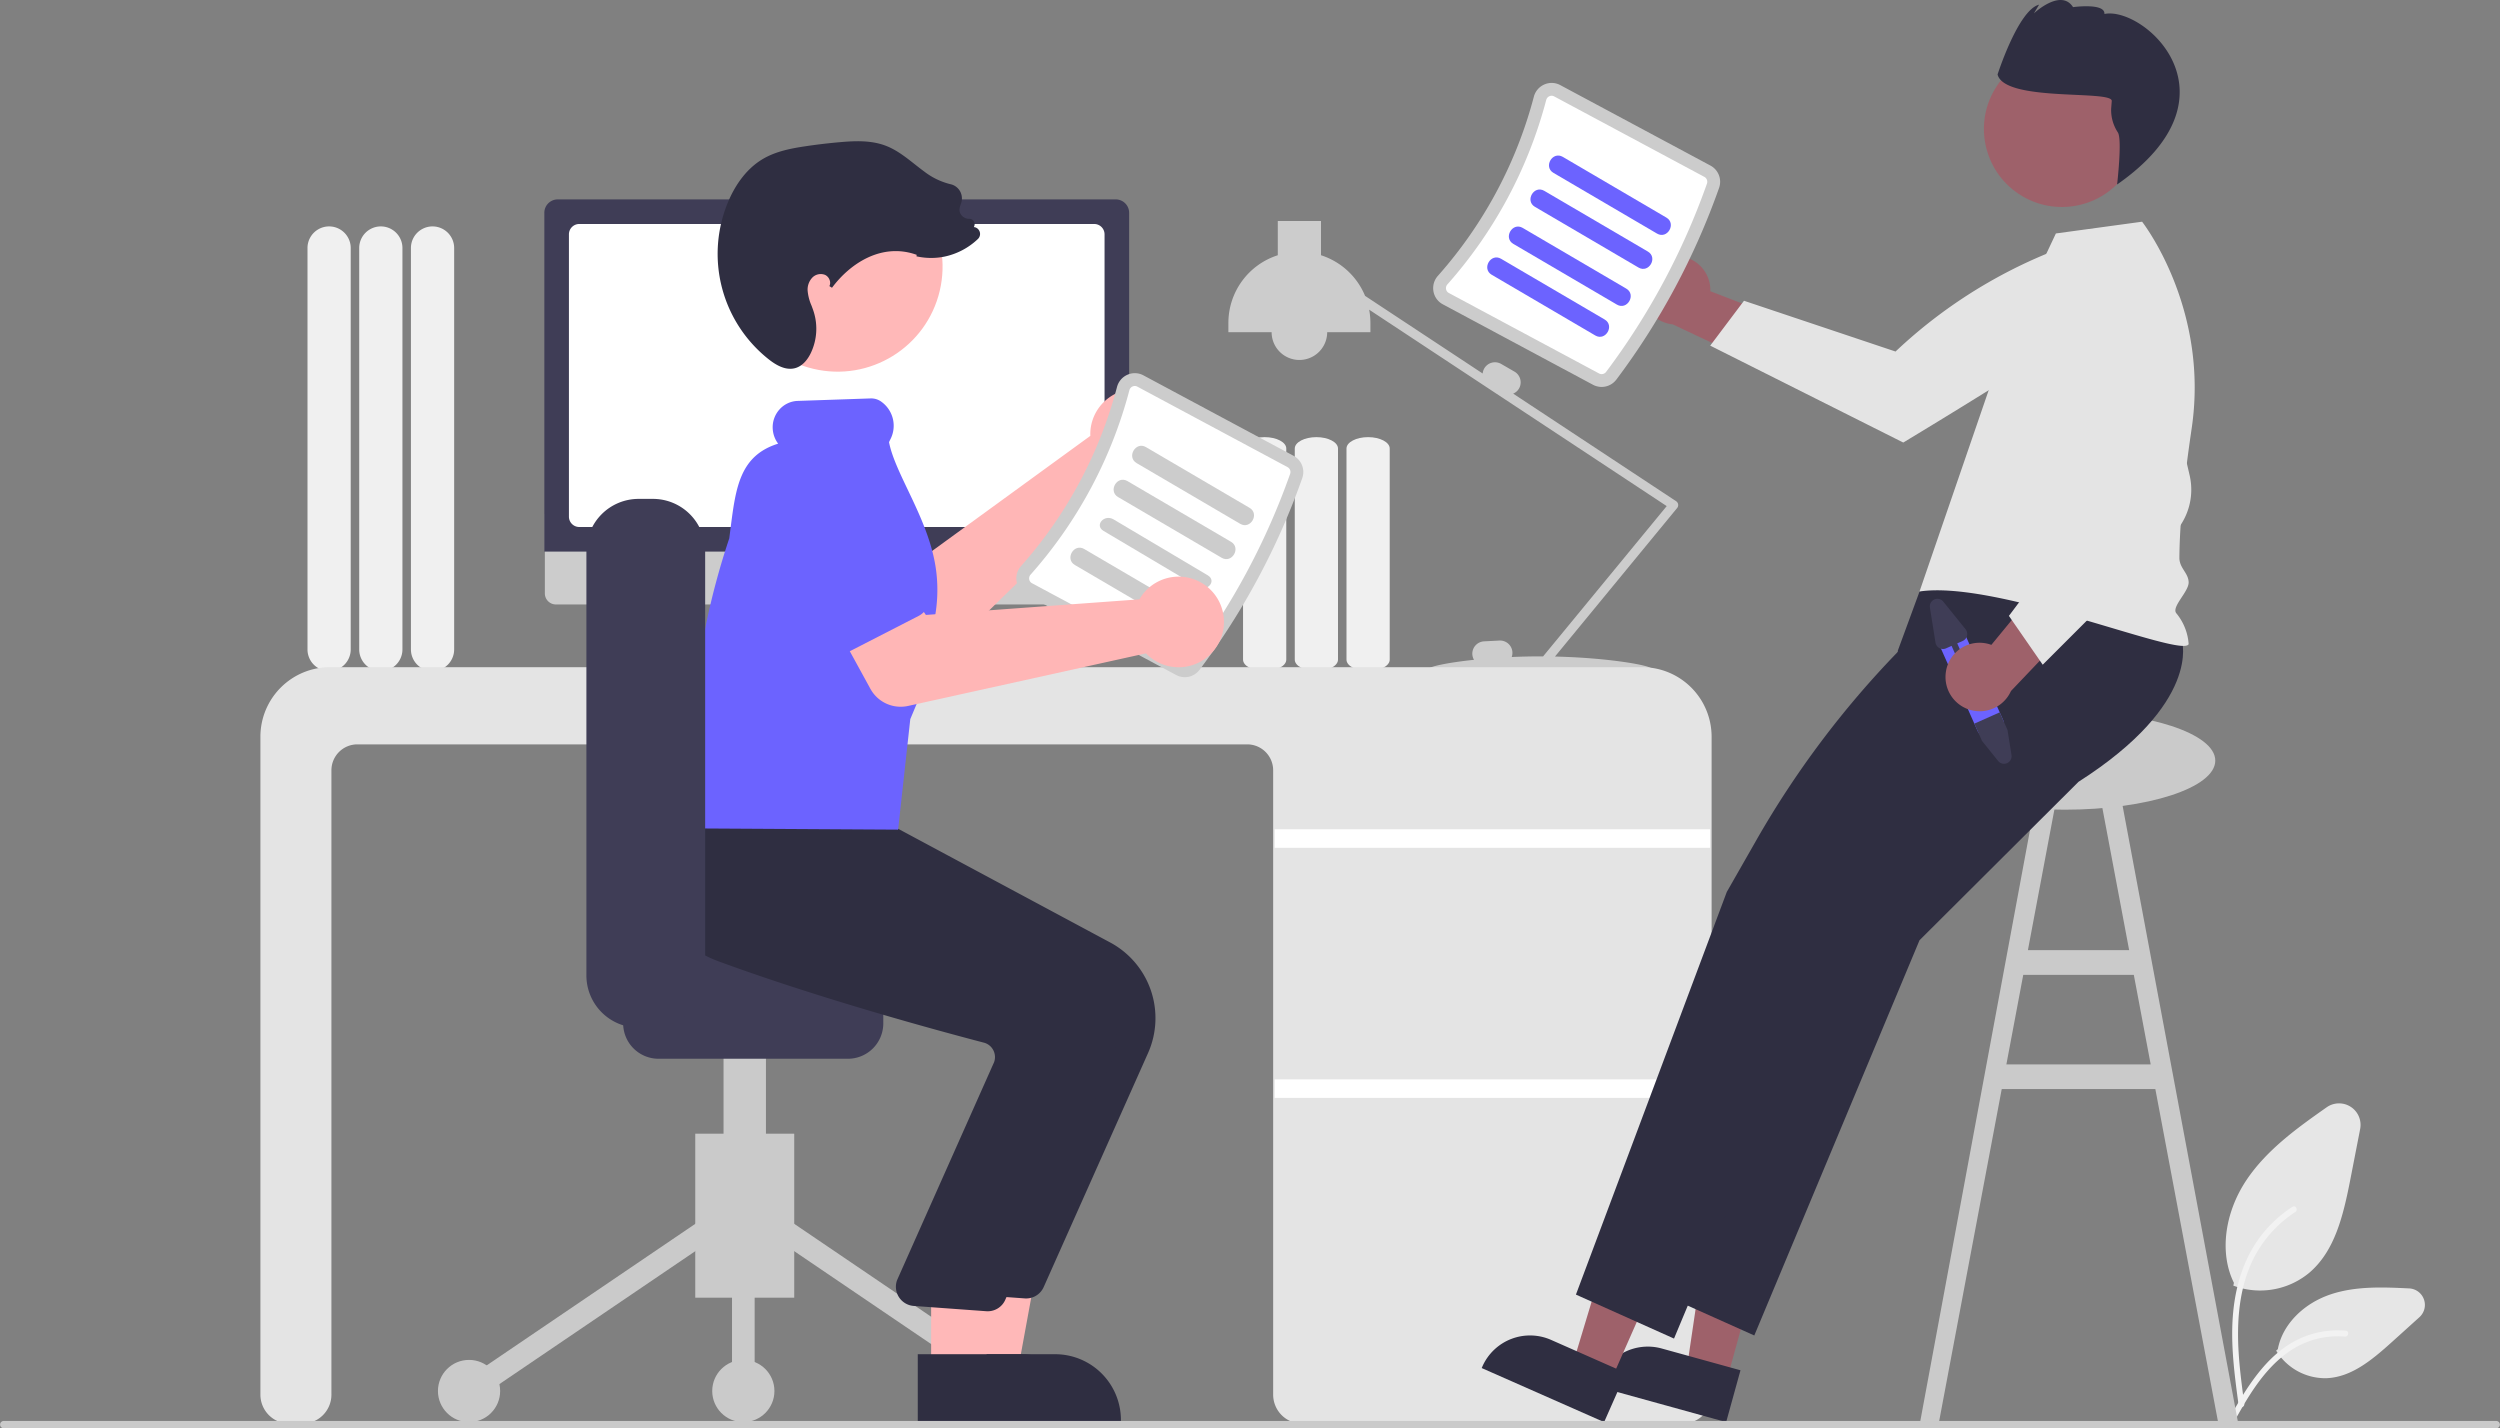 <svg xmlns="http://www.w3.org/2000/svg" width="792.692" height="452.875" viewBox="0 0 792.692 452.875">
  <rect x="0" y="0" width="792.692" height="452.875" fill="#808080" stroke="none"/>
  <g id="Group_23" data-name="Group 23" transform="translate(-350.364 -291.562)">
    <g id="Group_1" data-name="Group 1" transform="translate(350.364 291.563)">
      <path id="Path_1" data-name="Path 1" d="M328.25,426.165V298.892a6.853,6.853,0,0,1,13.706,0V426.165a6.853,6.853,0,0,1-13.706,0Z" transform="translate(-197.954 -220.249)" fill="#f0f0f0"/>
      <path id="Path_2" data-name="Path 2" d="M311.5,426.165V298.892a6.853,6.853,0,0,1,13.706,0V426.165a6.853,6.853,0,1,1-13.706,0Z" transform="translate(-197.603 -220.249)" fill="#f0f0f0"/>
      <path id="Path_3" data-name="Path 3" d="M294.75,426.165V298.892a6.853,6.853,0,0,1,13.706,0V426.165a6.853,6.853,0,1,1-13.706,0Z" transform="translate(-197.251 -220.249)" fill="#f0f0f0"/>
      <path id="Path_4" data-name="Path 4" d="M926.92,635.4a23.924,23.924,0,0,1-8.1-1.405l-.4-.144.185-.886c-4.652-9.4-3.026-22.276,4.164-32.863,6.537-9.625,16.476-16.622,25.245-22.8a6.821,6.821,0,0,1,10.62,6.882L955.5,600.279c-2.263,11.607-4.955,22.592-12.94,29.442A24.382,24.382,0,0,1,926.92,635.4Z" transform="translate(-210.282 -226.207)" fill="#e6e6e6"/>
      <path id="Path_5" data-name="Path 5" d="M947.8,664.456a18.23,18.23,0,0,1-15.237-8.386l-.228-.354.542-.478c1.4-7.654,8-14.474,16.861-17.407,8.053-2.666,16.943-2.229,24.781-1.846h0a5.237,5.237,0,0,1,3.254,9.119l-8.819,7.96c-6.409,5.783-12.8,11.005-20.51,11.379Q948.121,664.457,947.8,664.456Z" transform="translate(-210.625 -227.458)" fill="#e6e6e6"/>
      <path id="Path_6" data-name="Path 6" d="M920.133,672.414c-1.3-9.7-2.641-19.52-1.728-29.321.811-8.7,3.409-17.207,8.7-24.178a39.664,39.664,0,0,1,10.094-9.351c1.009-.651,1.938.984.933,1.632a38.056,38.056,0,0,0-14.795,18.249c-3.221,8.375-3.738,17.505-3.183,26.4.336,5.38,1.047,10.725,1.764,16.064a.983.983,0,0,1-.646,1.163.928.928,0,0,1-1.138-.66Z" transform="translate(-210.327 -226.907)" fill="#f2f2f2"/>
      <path id="Path_7" data-name="Path 7" d="M916.413,678.831c6.268-11.339,13.539-23.94,26.53-27.967a28.99,28.99,0,0,1,11.159-1.178c1.185.1.889,1.971-.294,1.867A27.053,27.053,0,0,0,936,656.369c-5.021,3.494-8.931,8.351-12.24,13.5-2.027,3.155-3.842,6.444-5.658,9.729-.58,1.05-2.276.292-1.689-.77Z" transform="translate(-210.289 -227.749)" fill="#f2f2f2"/>
      <path id="Path_8" data-name="Path 8" d="M911.51,674.924l6.329.145L879.677,471.2l-6.329,1.193,9.965,52.887H851.207l9.965-52.887-6.329-1.193L817,675.069l6.01-.145,19.9-105.59h48.708ZM844.382,561.5l5.35-28.392h35.057l5.35,28.392Z" transform="translate(-208.206 -224.007)" fill="#cacaca"/>
      <path id="Path_9" data-name="Path 9" d="M631.25,430.844V363.893c0-1.988,3.074-3.605,6.853-3.605s6.853,1.617,6.853,3.605v66.951c0,1.988-3.074,3.605-6.853,3.605S631.25,432.832,631.25,430.844Z" transform="translate(-204.31 -221.681)" fill="#f0f0f0"/>
      <path id="Path_10" data-name="Path 10" d="M614.5,430.844V363.893c0-1.988,3.074-3.605,6.853-3.605s6.853,1.617,6.853,3.605v66.951c0,1.988-3.074,3.605-6.853,3.605S614.5,432.832,614.5,430.844Z" transform="translate(-203.958 -221.681)" fill="#f0f0f0"/>
      <path id="Path_11" data-name="Path 11" d="M597.75,430.844V363.893c0-1.988,3.074-3.605,6.853-3.605s6.853,1.617,6.853,3.605v66.951c0,1.988-3.074,3.605-6.853,3.605S597.75,432.832,597.75,430.844Z" transform="translate(-203.607 -221.681)" fill="#f0f0f0"/>
      <path id="Path_12" data-name="Path 12" d="M735.609,380.14a1.468,1.468,0,0,0-.642-1.007L683.3,345.025a3.872,3.872,0,0,0,1.854-1.624h0a3.928,3.928,0,0,0-1.434-5.35l-4.239-2.448a3.927,3.927,0,0,0-5.349,1.433,3.856,3.856,0,0,0-.5,1.608l-37.295-24.621a22.575,22.575,0,0,0-13.971-12.88V290.289H608.664v10.856A22.525,22.525,0,0,0,593,322.6v2.937h13.706a8.811,8.811,0,0,0,17.623,0h13.706V322.6a22.668,22.668,0,0,0-.4-4.2l94.348,62.285-39.192,47.649c-.3,0-.607,0-.914,0-3.127,0-6.157.074-9.044.2a3.876,3.876,0,0,0,.224-1.511,3.928,3.928,0,0,0-4.114-3.707l-4.888.255a3.928,3.928,0,0,0-3.707,4.115,3.851,3.851,0,0,0,.531,1.735c-8.643.918-14.245,2.185-14.245,2.829,0,1.056,15.041.051,33.867,0a1.463,1.463,0,0,0,2.512.441l.363-.441c18.77.052,33.748,1.051,33.748,0,0-.993-13.317-3.464-30.571-3.86l38.736-47.1A1.469,1.469,0,0,0,735.609,380.14Z" transform="translate(-203.507 -220.213)" fill="#ccc"/>
      <path id="Path_13" data-name="Path 13" d="M730.445,674.65H609.815a9.206,9.206,0,0,1-9.195-9.2V467.481a8.225,8.225,0,0,0-8.216-8.216H310.234a8.225,8.225,0,0,0-8.216,8.216V665.454a9.206,9.206,0,0,1-9.195,9.2H288.7a9.206,9.206,0,0,1-9.2-9.2V456.817a22.053,22.053,0,0,1,22.028-22.028H717.613a22.053,22.053,0,0,1,22.028,22.028V665.454A9.206,9.206,0,0,1,730.445,674.65Z" transform="translate(-196.931 -223.244)" fill="#e4e4e4"/>
      <rect id="Rectangle_1" data-name="Rectangle 1" width="138.042" height="5.874" transform="translate(404.178 262.943)" fill="#fff"/>
      <rect id="Rectangle_2" data-name="Rectangle 2" width="138.042" height="5.874" transform="translate(404.178 342.244)" fill="#fff"/>
      <path id="Path_14" data-name="Path 14" d="M490.215,433.339l-3.967-1.671-2.722-19.889H447.282l-2.95,19.808-3.549,1.775a.843.843,0,0,0,.377,1.6h48.728a.843.843,0,0,0,.327-1.62Z" transform="translate(-200.305 -222.761)" fill="#e6e6e6"/>
      <path id="Path_15" data-name="Path 15" d="M553.181,413.87H375.142a3.527,3.527,0,0,1-3.519-3.527V385.236H556.7v25.106a3.527,3.527,0,0,1-3.52,3.527Z" transform="translate(-198.864 -222.204)" fill="#ccc"/>
      <path id="Path_16" data-name="Path 16" d="M556.883,394.963H371.457V287.541a4.257,4.257,0,0,1,4.252-4.252H552.631a4.257,4.257,0,0,1,4.252,4.252Z" transform="translate(-198.86 -220.066)" fill="#3f3d56"/>
      <path id="Path_17" data-name="Path 17" d="M545.976,387.333H382.7a3.282,3.282,0,0,1-3.278-3.278V294.531a3.282,3.282,0,0,1,3.278-3.278H545.976a3.282,3.282,0,0,1,3.278,3.278v89.525a3.281,3.281,0,0,1-3.278,3.278Z" transform="translate(-199.027 -220.233)" fill="#fff"/>
      <path id="Path_18" data-name="Path 18" d="M736.3,301.748a10.794,10.794,0,0,1,12.327,11.045l35.8,13.779-16.219,11.588L736.7,323.3a10.853,10.853,0,0,1-.4-21.55Z" transform="translate(-206.316 -220.451)" fill="#9e616a"/>
      <path id="Path_19" data-name="Path 19" d="M872.69,294.841l6.056,11.011a31.618,31.618,0,0,1-10.733,17.829c-9.272,7.82-57.754,36.945-57.754,36.945L749.053,329.9,759.76,315.67l48.053,16.1h0a157.4,157.4,0,0,1,62.818-36.316Z" transform="translate(-206.781 -220.308)" fill="#e4e4e4"/>
      <ellipse id="Ellipse_1" data-name="Ellipse 1" cx="47.767" cy="15.565" rx="47.767" ry="15.565" transform="translate(606.881 225.604)" fill="#cacaca"/>
      <path id="Path_20" data-name="Path 20" d="M558.945,445.946l-12.684-3.506,7.488-50.594,18.721,5.176Z" transform="translate(-11.458 -8.219)" fill="#9e616a"/>
      <path id="Path_21" data-name="Path 21" d="M753.336,678.776l-40.9-11.306.143-.517A16.517,16.517,0,0,1,732.9,655.434h0l24.98,6.905Z" transform="translate(-206.012 -227.859)" fill="#2f2e41"/>
      <path id="Path_22" data-name="Path 22" d="M521.4,446.11l-12.039-5.316,14.775-48.963,17.767,7.845Z" transform="translate(-10.684 -8.219)" fill="#9e616a"/>
      <path id="Path_23" data-name="Path 23" d="M713.856,678.7,675.039,661.56l.217-.491a16.517,16.517,0,0,1,21.78-8.438h0L720.745,663.1Z" transform="translate(-205.228 -227.784)" fill="#2f2e41"/>
      <path id="Path_24" data-name="Path 24" d="M898.238,425.465s6.381,19.769-32.769,44.771l-50.421,50.242L762.658,645.8l-31.1-13.944,6.1-16.283,4.093-10.926,2.094-5.59,2.245-5.992,33.3-88.882,27.971-48.974.811-26.574,6.88-18.732,49.914-17.711Z" transform="translate(-206.414 -222.35)" fill="#2f2e41"/>
      <path id="Path_25" data-name="Path 25" d="M872.238,426.465s6.381,19.769-32.769,44.771l-50.421,50.242L736.658,646.8l-31.1-13.944,6.1-16.283,4.093-10.926,2.094-5.59,2.245-5.992,33.3-88.882,9.365-16.4a298.686,298.686,0,0,1,44.689-59.54l9.181-9.491.979-14.685,21.362-11.879Z" transform="translate(-205.868 -222.371)" fill="#2f2e41"/>
      <path id="Path_26" data-name="Path 26" d="M844.409,327.529l15.664-33.287,27.336-3.729s21.345,27.2,15.741,65.407c-2.1,14.33-3.814,28.6-3.916,41.119-.027,3.332,2.888,4.82,2.937,7.832.048,2.959-5.525,7.779-3.916,9.79a17.162,17.162,0,0,1,3.916,9.79c-1.94,4.617-60.656-20.4-85.336-16.685Z" transform="translate(-208.202 -220.217)" fill="#e4e4e4"/>
      <circle id="Ellipse_2" data-name="Ellipse 2" cx="24.725" cy="24.725" r="24.725" transform="matrix(0.511, -0.86, 0.86, 0.511, 619.892, 49.527)" fill="#9e616a"/>
      <path id="Path_27" data-name="Path 27" d="M878.319,250.738c-.047.651-.113,1.512-.188,2.487a12.915,12.915,0,0,0,2.153,7.519c1.383,2.339-.268,16.468-.268,16.468,40.5-28.231,8.5-56.594-4.019-54.073.261-3.59-9.948-2.168-9.948-2.168-3.89-6.058-12.416,1.984-12.416,1.984l1.645-2.768c-6.619,1.684-13.161,22.141-13.161,22.141C844.363,251.153,878.581,247.148,878.319,250.738Z" transform="translate(-208.733 -218.711)" fill="#2f2e41"/>
      <path id="Path_28" data-name="Path 28" d="M717.371,339.681A226.992,226.992,0,0,0,750,278.794a5.83,5.83,0,0,0-2.753-7.018l-47.625-25.518a5.755,5.755,0,0,0-5.048-.2,5.853,5.853,0,0,0-3.335,3.908,138.664,138.664,0,0,1-30.416,56.766,5.851,5.851,0,0,0-1.407,4.941,5.755,5.755,0,0,0,2.967,4.09L710,341.276a5.83,5.83,0,0,0,7.368-1.6Z" transform="translate(-204.898 -219.275)" fill="#ccc"/>
      <path id="Path_29" data-name="Path 29" d="M714.209,337.326a1.76,1.76,0,0,1-2.2.454l-47.626-25.519a1.688,1.688,0,0,1-.884-1.215,1.787,1.787,0,0,1,.44-1.528,142.746,142.746,0,0,0,31.312-58.438,1.786,1.786,0,0,1,1.027-1.213,1.69,1.69,0,0,1,1.5.062l47.624,25.518a1.759,1.759,0,0,1,.84,2.083A222.925,222.925,0,0,1,714.209,337.326Z" transform="translate(-204.986 -219.362)" fill="#fff"/>
      <path id="Path_30" data-name="Path 30" d="M698.247,274.579l32.848,19.254c3.268,1.916,6.228-3.16,2.965-5.072l-32.849-19.254c-3.268-1.916-6.228,3.16-2.965,5.072Z" transform="translate(-205.685 -219.768)" fill="#6c63ff"/>
      <path id="Path_31" data-name="Path 31" d="M692.247,285.579l32.848,19.254c3.268,1.916,6.228-3.16,2.965-5.072l-32.849-19.254c-3.268-1.916-6.228,3.16-2.965,5.072Z" transform="translate(-205.559 -219.999)" fill="#6c63ff"/>
      <path id="Path_32" data-name="Path 32" d="M685.247,297.579,718.1,316.833c3.268,1.916,6.228-3.16,2.965-5.072l-32.849-19.254c-3.268-1.916-6.228,3.16-2.965,5.072Z" transform="translate(-205.413 -220.25)" fill="#6c63ff"/>
      <path id="Path_33" data-name="Path 33" d="M678.247,307.579l32.848,19.254c3.268,1.916,6.228-3.16,2.965-5.072l-32.849-19.254c-3.268-1.916-6.228,3.16-2.965,5.072Z" transform="translate(-205.266 -220.46)" fill="#6c63ff"/>
      <path id="Path_34" data-name="Path 34" d="M831.051,423.319l12.332,27.732a4.406,4.406,0,0,1-4.757,6.131,4.031,4.031,0,0,1-.85-.227,4.418,4.418,0,0,1-2.444-2.324L823,426.9a4.406,4.406,0,0,1,8.051-3.58Z" transform="translate(-208.324 -222.948)" fill="#6c63ff"/>
      <path id="Path_35" data-name="Path 35" d="M842.64,449.416l2.471,5.6,1.263,7.935a2.4,2.4,0,0,1-4.238,1.884l-5.112-6.361L834.589,453Z" transform="translate(-208.575 -223.551)" fill="#3f3d56"/>
      <path id="Path_36" data-name="Path 36" d="M820.208,415.435l1.767,11.1a2.4,2.4,0,0,0,3.347,1.817l1.752-.779,3.381,7.6a.979.979,0,0,0,1.789-.8l-3.381-7.6,1.752-.779a2.4,2.4,0,0,0,.893-3.7l-7.06-8.748a2.4,2.4,0,0,0-4.24,1.885Z" transform="translate(-208.273 -222.779)" fill="#3f3d56"/>
      <path id="Path_37" data-name="Path 37" d="M825.43,435.152a10.794,10.794,0,0,1,14.363-8.225l24.345-29.643,5.9,19.041-24.022,25.23a10.853,10.853,0,0,1-20.581-6.4Z" transform="translate(-208.379 -222.457)" fill="#9e616a"/>
      <path id="Path_38" data-name="Path 38" d="M856.509,431.165l-10.722-15.487,30.447-40.6-15.685-33.61,1.142-39.979,12.961-2.394.161.081a31.854,31.854,0,0,1,13.8,16.078c3.233,8.083,10.451,38.427,14.466,55.795a20.245,20.245,0,0,1-5.444,18.982Z" transform="translate(-208.81 -220.398)" fill="#e4e4e4"/>
      <path id="Path_39" data-name="Path 39" d="M546.6,357.287a14.414,14.414,0,0,0-.089,2.267l-54.9,39.938-15.081-6.675-13.048,21.444,25.55,14.41a10.951,10.951,0,0,0,13.032-1.7L557.314,373A14.369,14.369,0,1,0,546.6,357.287Z" transform="translate(-200.791 -221.354)" fill="#ffb6b6"/>
      <path id="Path_40" data-name="Path 40" d="M489.168,401.662,473.16,428.338a6.16,6.16,0,0,1-9.191,1.591L440,410.243a17.108,17.108,0,0,1,17.692-29.286L486.249,392.8a6.16,6.16,0,0,1,2.92,8.859Z" transform="translate(-200.125 -222.063)" fill="#6c63ff"/>
      <rect id="Rectangle_3" data-name="Rectangle 3" width="31.38" height="52.001" transform="translate(251.831 411.467) rotate(180)" fill="#cacaca"/>
      <rect id="Rectangle_4" data-name="Rectangle 4" width="7.173" height="91.014" transform="translate(246.233 392.917) rotate(-55.841)" fill="#cacaca"/>
      <rect id="Rectangle_5" data-name="Rectangle 5" width="91.014" height="7.173" transform="translate(146.711 438.09) rotate(-34.159)" fill="#cacaca"/>
      <circle id="Ellipse_3" data-name="Ellipse 3" cx="9.862" cy="9.862" r="9.862" transform="translate(313.694 431.192)" fill="#cacaca"/>
      <circle id="Ellipse_4" data-name="Ellipse 4" cx="9.862" cy="9.862" r="9.862" transform="translate(225.83 431.192)" fill="#cacaca"/>
      <circle id="Ellipse_5" data-name="Ellipse 5" cx="9.862" cy="9.862" r="9.862" transform="translate(138.862 431.192)" fill="#cacaca"/>
      <rect id="Rectangle_6" data-name="Rectangle 6" width="7.173" height="51.105" transform="translate(232.106 389.949)" fill="#cacaca"/>
      <rect id="Rectangle_7" data-name="Rectangle 7" width="13.449" height="69.036" transform="translate(242.865 382.777) rotate(180)" fill="#cacaca"/>
      <path id="Path_41" data-name="Path 41" d="M396.984,549.577V533.439a11.22,11.22,0,0,1,11.207-11.207h60.071a11.22,11.22,0,0,1,11.207,11.207v16.138a11.22,11.22,0,0,1-11.207,11.207H408.191A11.22,11.22,0,0,1,396.984,549.577Z" transform="translate(-199.396 -225.078)" fill="#3f3d56"/>
      <path id="Path_42" data-name="Path 42" d="M312.641,443.206h16.612l7.9-43.088H312.639Z" transform="translate(-6.558 -8.393)" fill="#ffb8b8"/>
      <path id="Path_43" data-name="Path 43" d="M503.476,678.828l53.567,0v-.678a20.849,20.849,0,0,0-20.85-20.85H503.475Z" transform="translate(-201.629 -227.911)" fill="#2f2e41"/>
      <path id="Path_44" data-name="Path 44" d="M530.659,632.264l33.12-74.269a27.218,27.218,0,0,0-11.95-34.94l-71.838-38.522-32.781-2.788L416.971,479l-.218.369c-.279.471-6.78,11.7-2.386,24.014,3.334,9.34,12,16.636,25.772,21.684,32.135,11.783,69.257,21.854,83.726,25.636a4.676,4.676,0,0,1,3,2.385,4.74,4.74,0,0,1,.266,3.793l-30.769,69.129a6.1,6.1,0,0,0,5.162,8.17l22.991,1.674q.293.028.583.028A6.093,6.093,0,0,0,530.659,632.264Z" transform="translate(-199.728 -224.171)" fill="#2f2e41"/>
      <path id="Path_45" data-name="Path 45" d="M301.568,443.206H318.18l7.9-43.088H301.566Z" transform="translate(-6.326 -8.393)" fill="#ffb8b8"/>
      <path id="Path_46" data-name="Path 46" d="M492.4,678.828l53.567,0v-.678a20.849,20.849,0,0,0-20.85-20.85H492.4Z" transform="translate(-201.397 -227.911)" fill="#2f2e41"/>
      <path id="Path_47" data-name="Path 47" d="M518.347,636.425l33.12-74.269a27.218,27.218,0,0,0-11.95-34.94l-71.838-38.522L434.9,485.906l-23.684-2.055,0-.325c-.279.471-6.78,11.7-2.386,24.014,3.334,9.34,5.229,16.636,19,21.684,32.135,11.783,69.257,21.854,83.726,25.636a4.677,4.677,0,0,1,3,2.385,4.74,4.74,0,0,1,.266,3.793l-30.769,69.129a6.1,6.1,0,0,0,5.162,8.17l22.991,1.674q.293.028.583.028a6.094,6.094,0,0,0,5.564-3.614Z" transform="translate(-199.612 -224.266)" fill="#2f2e41"/>
      <circle id="Ellipse_6" data-name="Ellipse 6" cx="33.282" cy="33.282" r="33.282" transform="translate(225.501 109.239) rotate(-76.623)" fill="#ffb8b8"/>
      <path id="Path_48" data-name="Path 48" d="M582.371,433.681A226.986,226.986,0,0,0,615,372.794a5.83,5.83,0,0,0-2.753-7.018l-47.625-25.518a5.755,5.755,0,0,0-5.048-.2,5.853,5.853,0,0,0-3.335,3.908,138.664,138.664,0,0,1-30.416,56.766,5.851,5.851,0,0,0-1.407,4.941,5.754,5.754,0,0,0,2.967,4.09L575,435.276A5.83,5.83,0,0,0,582.371,433.681Z" transform="translate(-202.067 -221.246)" fill="#ccc"/>
      <path id="Path_49" data-name="Path 49" d="M579.209,431.326a1.76,1.76,0,0,1-2.2.454l-47.625-25.519a1.688,1.688,0,0,1-.884-1.216,1.786,1.786,0,0,1,.441-1.528,142.743,142.743,0,0,0,31.312-58.438,1.787,1.787,0,0,1,1.027-1.213,1.69,1.69,0,0,1,1.5.062l47.624,25.518a1.759,1.759,0,0,1,.84,2.083,222.92,222.92,0,0,1-32.04,59.8Z" transform="translate(-202.154 -221.333)" fill="#fff"/>
      <path id="Path_50" data-name="Path 50" d="M563.247,368.579l32.848,19.254c3.268,1.916,6.228-3.16,2.965-5.072l-32.849-19.254c-3.268-1.916-6.228,3.16-2.965,5.072Z" transform="translate(-202.853 -221.74)" fill="#ccc"/>
      <path id="Path_51" data-name="Path 51" d="M557.247,379.579l32.848,19.254c3.268,1.916,6.228-3.16,2.965-5.072l-32.849-19.254c-3.268-1.916-6.228,3.16-2.965,5.072Z" transform="translate(-202.728 -221.97)" fill="#ccc"/>
      <path id="Path_52" data-name="Path 52" d="M552.538,390.566,582.411,408.3c2.972,1.764,6.151-1.884,3.184-3.645l-29.874-17.735C552.749,385.156,549.57,388.8,552.538,390.566Z" transform="translate(-202.634 -222.23)" fill="#ccc"/>
      <path id="Path_53" data-name="Path 53" d="M543.247,401.579l32.848,19.254c3.268,1.916,6.228-3.16,2.965-5.072l-32.849-19.254c-3.268-1.916-6.228,3.16-2.965,5.072Z" transform="translate(-202.434 -222.432)" fill="#ccc"/>
      <path id="Path_54" data-name="Path 54" d="M484.618,484.477l-65.863-.394-.018-.469c-1.256-33.046,2.783-62.981,12.347-91.514.135-1.068.281-2.209.425-3.33,1.634-12.766,2.931-22.9,15.07-26.676a8.631,8.631,0,0,1-1.715-4.635,8.433,8.433,0,0,1,2.1-6.168,8.109,8.109,0,0,1,5.632-2.748l23.443-.8a5.486,5.486,0,0,1,3.4,1.154,9.358,9.358,0,0,1,2.725,11.824c-.276.55-.382.8-.422.909.833,4.366,3.306,9.553,5.923,15.042,3.747,7.859,7.994,16.766,9.085,26.295a48.1,48.1,0,0,1-.726,15.419,30.39,30.39,0,0,0-.334,8.276c.214,4.094.416,7.959-1.9,11.7-.59,1.013-1.265,2.094-2.057,3.291l-3.255,7.782Z" transform="translate(-199.847 -221.418)" fill="#6c63ff"/>
      <path id="Path_55" data-name="Path 55" d="M385.079,531.4V396.826a16.559,16.559,0,0,1,16.541-16.541h4.575a16.559,16.559,0,0,1,16.541,16.541V531.4a16.559,16.559,0,0,1-16.541,16.541H401.62A16.559,16.559,0,0,1,385.079,531.4Z" transform="translate(-199.146 -222.1)" fill="#3f3d56"/>
      <path id="Path_56" data-name="Path 56" d="M563.326,410.754a14.416,14.416,0,0,0-1.272,1.879l-67.707,4.944-9.286-13.63-22.4,11.326L476.754,441a10.951,10.951,0,0,0,11.968,5.431l75.414-16.672a14.369,14.369,0,1,0-.81-19Z" transform="translate(-200.773 -222.597)" fill="#ffb6b6"/>
      <path id="Path_57" data-name="Path 57" d="M491.667,417.252l-27.678,14.207a6.16,6.16,0,0,1-8.646-3.5l-9.967-29.372a17.1,17.1,0,0,1,7.448-22.944c-12.269,6.3,13.284-11.591,23.036,7.409l18,25.135a6.16,6.16,0,0,1-2.2,9.065Z" transform="translate(-200.372 -221.969)" fill="#6c63ff"/>
      <path id="Path_58" data-name="Path 58" d="M450.583,336.6c-2,0-4.214-.966-6.706-2.922a42.6,42.6,0,0,1-12.987-49.955c1.812-4.328,5.2-10.211,11.056-13.659,4.209-2.477,9.153-3.372,13.456-4.017,3.726-.558,7.5-1,11.213-1.319,4.438-.38,9.565-.636,14.241,1.141,3.426,1.3,6.342,3.6,9.162,5.825.983.774,2,1.577,3.017,2.319a22.222,22.222,0,0,0,8.349,4.055,4.573,4.573,0,0,1,3.061,2.242,4.654,4.654,0,0,1,.327,3.846c-.44,1.233-.837,2.345-.034,3.55a3.171,3.171,0,0,0,2.649,1.35,1.642,1.642,0,0,1,1.389.725,1.674,1.674,0,0,1,.182,1.556l-.129.332a2.135,2.135,0,0,1,1.665,1.083,2.188,2.188,0,0,1-.4,2.71A21.935,21.935,0,0,1,499.4,301.06a21.363,21.363,0,0,1-8.321-.019l-.442-.086.054-.49c-11.106-3.961-21.131,2.761-26.846,10.446l-.826-.521a2.369,2.369,0,0,0,.1-1.857,2.879,2.879,0,0,0-1.425-1.685,3.728,3.728,0,0,0-4.057.81,5.533,5.533,0,0,0-1.517,4.2,15.017,15.017,0,0,0,1.225,4.7c.269.713.547,1.451.773,2.2a17.927,17.927,0,0,1-.947,12.762c-.865,1.821-2.429,4.144-4.969,4.864A5.944,5.944,0,0,1,450.583,336.6Z" transform="translate(-200.038 -219.671)" fill="#2f2e41"/>
      <path id="Path_59" data-name="Path 59" d="M986.691,681.239H196.328a1.166,1.166,0,0,1,0-2.331h790.36a1.166,1.166,0,0,1,0,2.331Z" transform="translate(-195.162 -228.364)" fill="#cacaca"/>
    </g>
  </g>
</svg>
